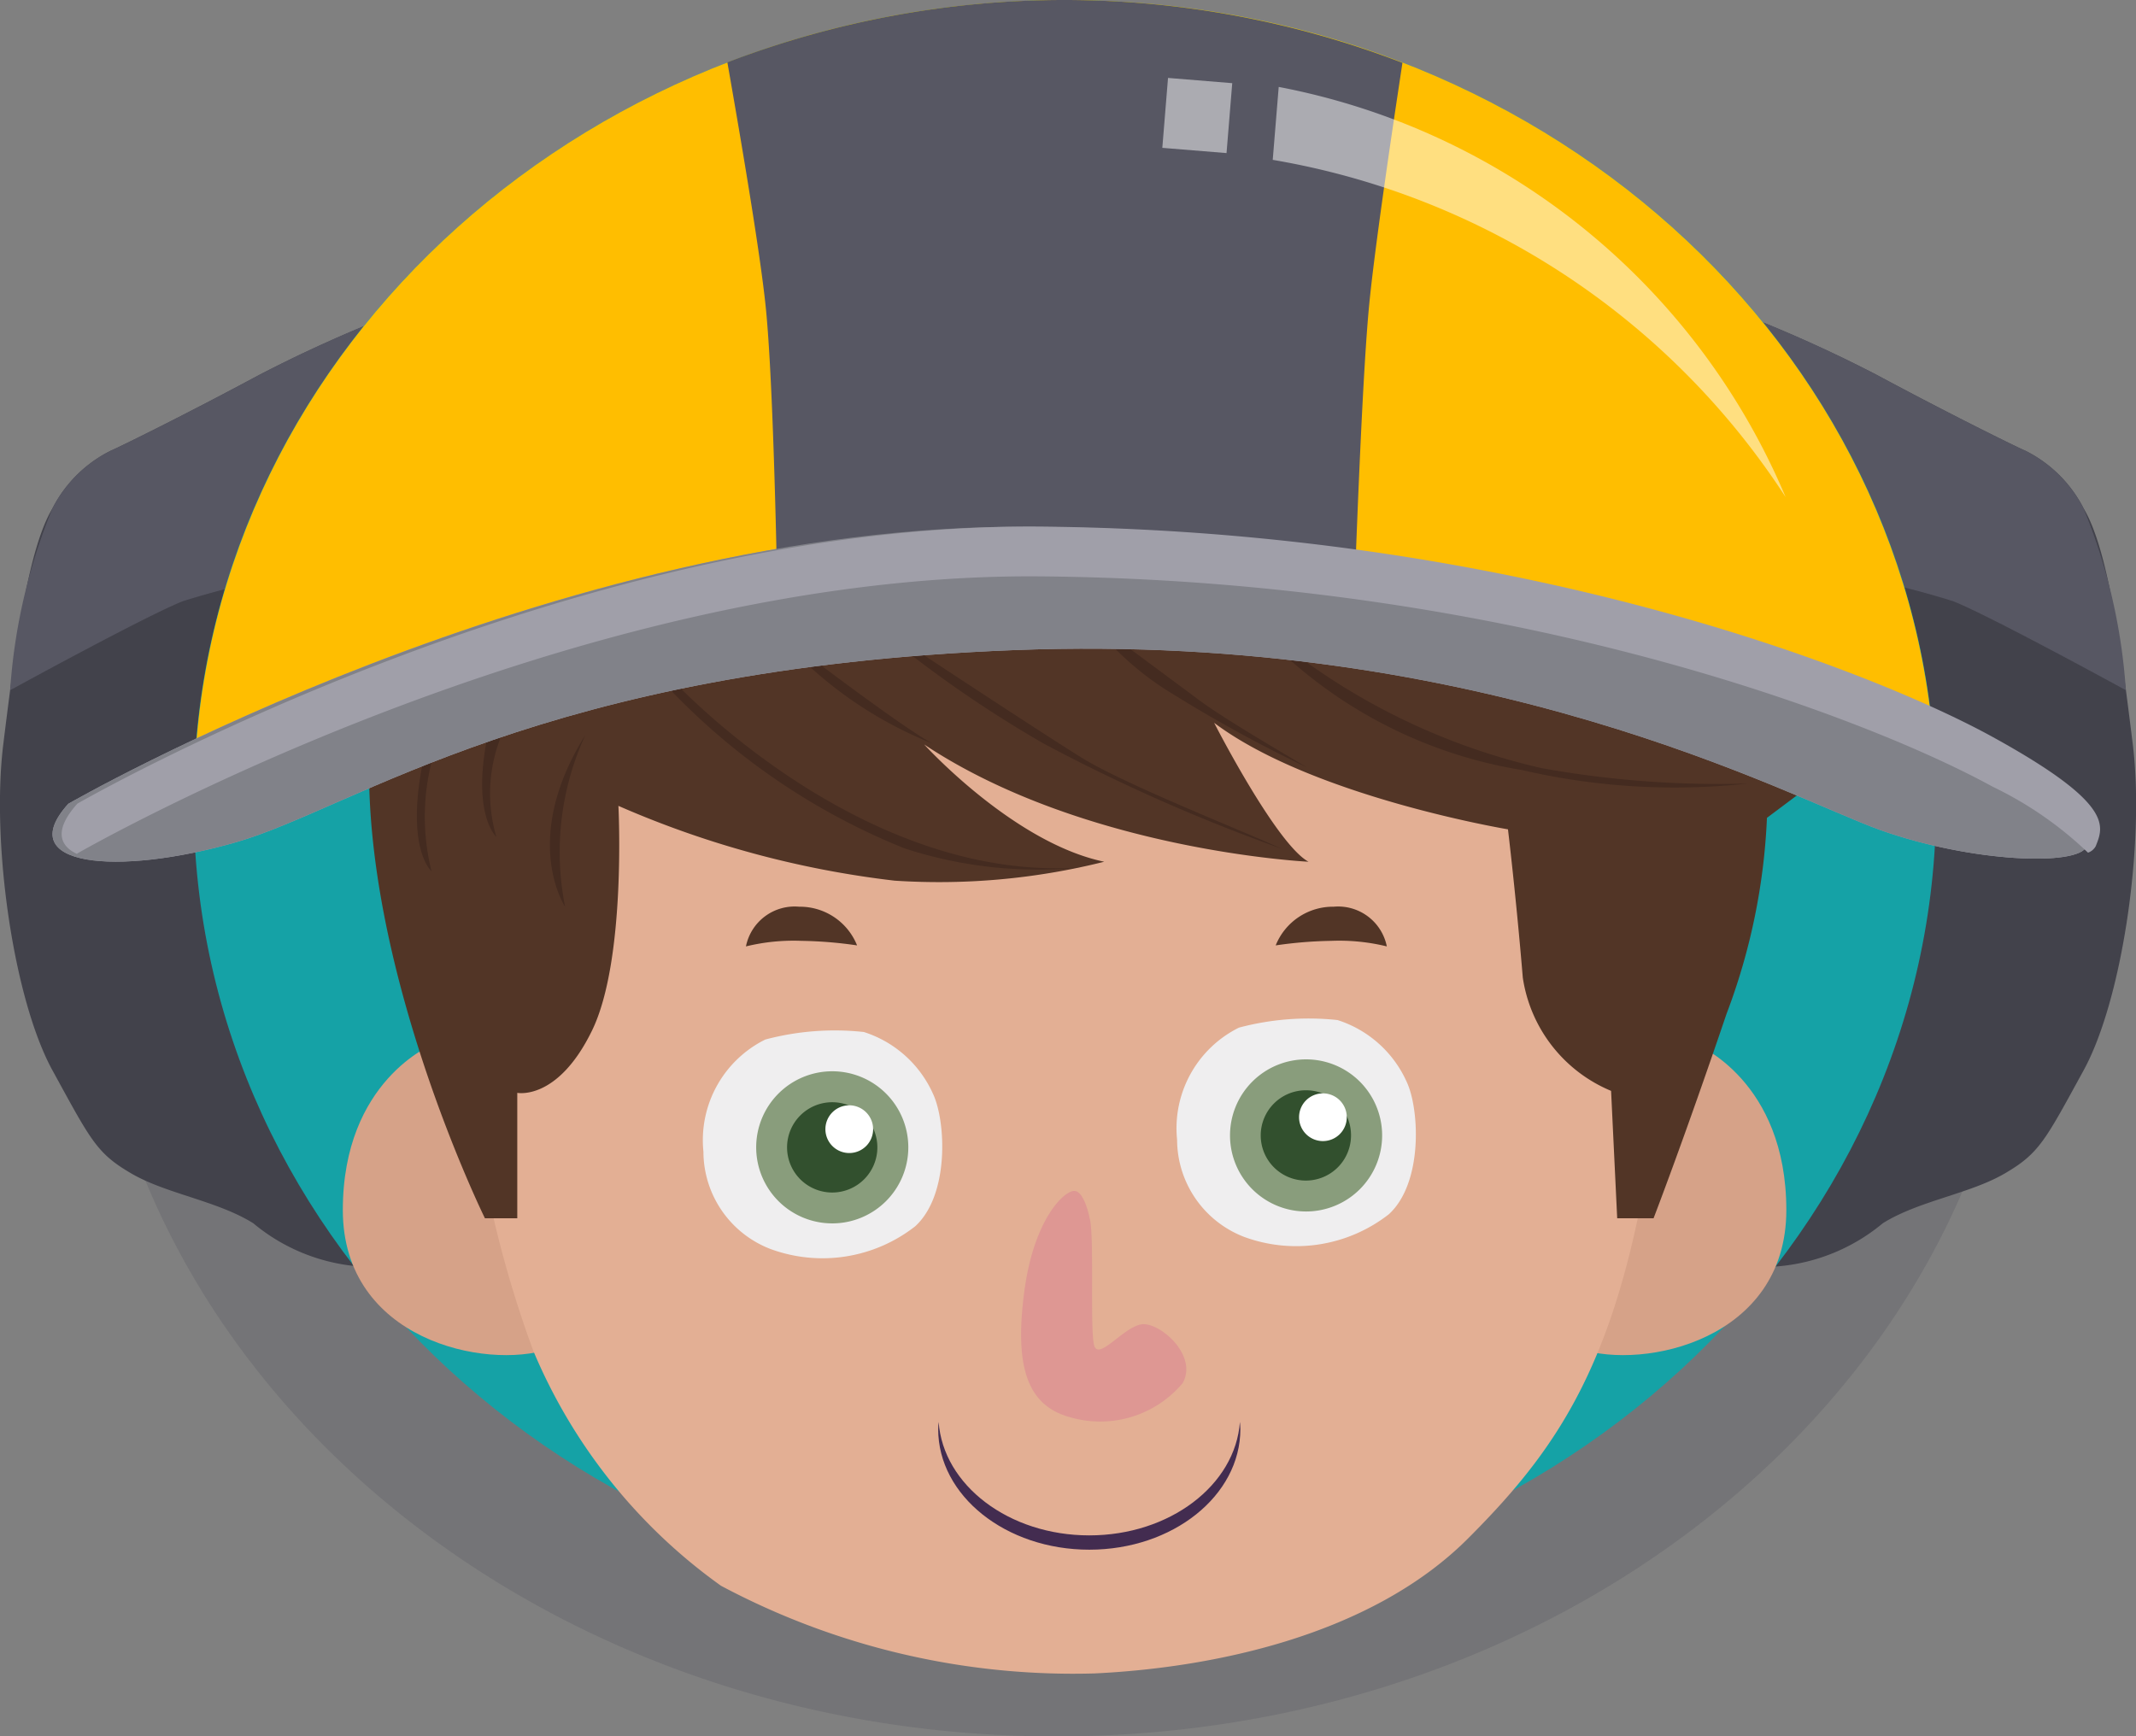 <svg xmlns="http://www.w3.org/2000/svg" width="61.502" height="50" viewBox="0 0 61.502 50">
  <rect x="0" y="0" width="61.502" height="50" fill="#808080" stroke="none"/>
  <g id="Group_6915" data-name="Group 6915" transform="translate(-158.008 -277.798)">
    <path id="Path_21421" data-name="Path 21421" d="M168.724,353.1a21.429,21.429,0,0,0-.177,2.7c0,13.336,12.467,24.147,27.849,24.147s27.847-10.811,27.847-24.147a21.117,21.117,0,0,0-.179-2.7c-7.278-3.963-16.995-6.384-27.669-6.384S176,349.134,168.724,353.1Z" transform="translate(-7.975 -52.149)" fill="#575763" opacity="0.3" style="mix-blend-mode: screen;isolation: isolate"/>
    <g id="Group_6907" data-name="Group 6907" transform="translate(158.008 286.078)">
      <path id="Path_21422" data-name="Path 21422" d="M171.493,311.839a39.554,39.554,0,0,0-6,2.5c-2.171,1.166-4.019,2.074-4.31,2.2a3.772,3.772,0,0,0-1.665,1.654c-.7,1.167-1.058,3.9-1.414,6.78s.3,7.366,1.414,9.4,1.275,2.392,2.281,2.976,2.463.78,3.5,1.427a5.424,5.424,0,0,0,4.051,1.231S162.42,328.594,171.493,311.839Z" transform="translate(-158.008 -311.833)" fill="#42424b"/>
      <path id="Path_21423" data-name="Path 21423" d="M166.408,314.335c-2.171,1.166-4.019,2.074-4.311,2.2a3.772,3.772,0,0,0-1.665,1.654,16.672,16.672,0,0,0-1.219,5.238s3.893-2.134,4.966-2.561a25.487,25.487,0,0,1,4.884-1.018,50.2,50.2,0,0,1,3.341-8.013A39.1,39.1,0,0,0,166.408,314.335Z" transform="translate(-158.921 -311.832)" fill="#575763"/>
    </g>
    <g id="Group_6908" data-name="Group 6908" transform="translate(206.025 286.078)">
      <path id="Path_21424" data-name="Path 21424" d="M355.379,311.839a39.538,39.538,0,0,1,6,2.5c2.172,1.166,4.019,2.074,4.312,2.2a3.771,3.771,0,0,1,1.664,1.654c.7,1.167,1.058,3.9,1.414,6.78s-.3,7.366-1.414,9.4-1.276,2.392-2.281,2.976-2.463.78-3.5,1.427a5.432,5.432,0,0,1-4.053,1.231S364.452,328.594,355.379,311.839Z" transform="translate(-355.378 -311.833)" fill="#42424b"/>
      <path id="Path_21425" data-name="Path 21425" d="M361.376,314.335c2.172,1.166,4.019,2.074,4.312,2.2a3.772,3.772,0,0,1,1.664,1.654,16.656,16.656,0,0,1,1.219,5.238s-3.894-2.134-4.967-2.561a25.492,25.492,0,0,0-4.885-1.018,50.133,50.133,0,0,0-3.34-8.013A39.056,39.056,0,0,1,361.376,314.335Z" transform="translate(-355.378 -311.832)" fill="#575763"/>
    </g>
    <path id="Path_21426" data-name="Path 21426" d="M231.1,300.9c0,12.76-11.233,23.1-25.087,23.1s-25.086-10.343-25.086-23.1,11.232-23.1,25.086-23.1S231.1,288.142,231.1,300.9Z" transform="translate(-17.344)" fill="#15a2a6"/>
    <path id="Path_21427" data-name="Path 21427" d="M201.173,399.253s-2.591,1.032-2.591,4.768,4.105,4.607,5.94,4l-1.864-9.462Z" transform="translate(-30.703 -91.378)" fill="#d6a288"/>
    <path id="Path_21428" data-name="Path 21428" d="M348.356,399.253s2.59,1.032,2.59,4.768-4.1,4.607-5.94,4l1.864-9.462Z" transform="translate(-141.504 -91.378)" fill="#d6a288"/>
    <path id="Path_21429" data-name="Path 21429" d="M215.146,375.091a32.1,32.1,0,0,0,1.321,4.615,15.835,15.835,0,0,0,5.4,6.754,21.562,21.562,0,0,0,10.753,2.524c3.3-.155,7.919-1.049,10.753-3.883s4.542-5.472,5.473-12.733c0,0-2.756-1.631-2.718-3.3a25.335,25.335,0,0,0-.932-5.124s-5.378-1.422-7.036-2.5-18.085.224-19.632,1.678-.516,3.963-1.073,5.905a4.141,4.141,0,0,1-2.463,2.588A17.011,17.011,0,0,0,215.146,375.091Z" transform="translate(-43.099 -62.999)" fill="#e3af94"/>
    <path id="Path_21430" data-name="Path 21430" d="M308.988,386.232a12.311,12.311,0,0,1,1.6-.131,5.777,5.777,0,0,1,1.6.16,1.43,1.43,0,0,0-1.53-1.143A1.777,1.777,0,0,0,308.988,386.232Z" transform="translate(-114.249 -81.211)" fill="#523526"/>
    <path id="Path_21431" data-name="Path 21431" d="M249.48,386.232a12.283,12.283,0,0,0-1.6-.131,5.79,5.79,0,0,0-1.6.16,1.43,1.43,0,0,1,1.53-1.143A1.775,1.775,0,0,1,249.48,386.232Z" transform="translate(-66.794 -81.211)" fill="#523526"/>
    <path id="Path_21432" data-name="Path 21432" d="M280.834,419.55s-.144-.774-.435-.791-1.176.806-1.45,2.917.064,3.259,1.322,3.6a3.1,3.1,0,0,0,3.241-.983c.452-.805-.677-1.774-1.191-1.692s-1.227,1.048-1.356.612S280.974,420.007,280.834,419.55Z" transform="translate(-91.451 -106.668)" fill="#de9793"/>
    <g id="Group_6910" data-name="Group 6910" transform="translate(168.634 294.421)">
      <path id="Path_21433" data-name="Path 21433" d="M208.865,352.706s.232,4.426-.757,6.464-2.155,1.8-2.155,1.8v3.611h-.932s-3.611-7.338-3.319-13.626c0,0,5.648-4.716,18.925-4.833a51.461,51.461,0,0,1,22.535,4.774l.873.582-2.1,1.573a18.058,18.058,0,0,1-1.165,5.648c-1.223,3.611-2.1,5.883-2.1,5.883h-1.047l-.176-3.669a4.2,4.2,0,0,1-2.542-3.261c-.193-2.329-.427-4.27-.427-4.27s-5.629-.938-8.46-3.067c0,0,1.783,3.49,2.717,4,0,0-6.444-.31-11.065-3.376,0,0,2.564,2.83,5.183,3.376a19.575,19.575,0,0,1-6.037.545A27.885,27.885,0,0,1,208.865,352.706Z" transform="translate(-201.685 -346.124)" fill="#523526"/>
      <g id="Group_6909" data-name="Group 6909" transform="translate(1.38 1.835)">
        <path id="Path_21434" data-name="Path 21434" d="M224.112,364.8a8.045,8.045,0,0,0-.583,4.943S222.229,367.809,224.112,364.8Z" transform="translate(-219.264 -362.092)" fill="#442b20"/>
        <path id="Path_21435" data-name="Path 21435" d="M215.771,363.259a4.427,4.427,0,0,0-.292,3.242s-.769-.68-.2-3.146C215.279,363.355,215.517,363.021,215.771,363.259Z" transform="translate(-213.193 -360.861)" fill="#442b20"/>
        <path id="Path_21436" data-name="Path 21436" d="M207.877,366.557a6.461,6.461,0,0,0-.1,3.494s-.789-.66-.209-3.338Z" transform="translate(-207.358 -363.422)" fill="#442b20"/>
        <path id="Path_21437" data-name="Path 21437" d="M236.711,358.418s5.36,5.818,11.726,5.364a12.339,12.339,0,0,1-5.088-.551,19.269,19.269,0,0,1-6.969-4.813Z" transform="translate(-229.319 -357.263)" fill="#442b20"/>
        <path id="Path_21438" data-name="Path 21438" d="M253.181,355.786s2.736,2.077,3.475,2.446a11.631,11.631,0,0,1-3.794-2.446Z" transform="translate(-241.791 -355.271)" fill="#442b20"/>
        <path id="Path_21439" data-name="Path 21439" d="M309.586,354.583a18.807,18.807,0,0,0,7.049,3.261,28.783,28.783,0,0,0,5.94.446,19.44,19.44,0,0,1-6.494-.389,13.283,13.283,0,0,1-7.092-3.551Z" transform="translate(-284.263 -354.185)" fill="#442b20"/>
        <path id="Path_21440" data-name="Path 21440" d="M289.455,353.669s1.457,1.078,2.257,1.675,2.423,1.528,3.142,1.965A39.495,39.495,0,0,1,291,355.2a8.51,8.51,0,0,1-1.88-1.531Z" transform="translate(-269.229 -353.669)" fill="#442b20"/>
        <path id="Path_21441" data-name="Path 21441" d="M264.893,354.351s3.631,2.4,4.889,3.182,4.545,2.069,5.782,2.635a50.965,50.965,0,0,1-6.842-3.022,33.856,33.856,0,0,1-4.135-2.8Z" transform="translate(-250.664 -354.185)" fill="#442b20"/>
      </g>
    </g>
    <path id="Path_21442" data-name="Path 21442" d="M206.076,294.421c9.613,0,18.386,2.188,25.067,5.787-.4-12.437-11.466-22.41-25.067-22.41s-24.668,9.972-25.066,22.41C187.69,296.609,196.462,294.421,206.076,294.421Z" transform="translate(-17.406)" fill="#ffbe00"/>
    <path id="Path_21443" data-name="Path 21443" d="M273.394,449.366c-2.317,0-4.205-1.446-4.338-3.267-.006.069-.013.136-.013.207,0,1.918,1.948,3.472,4.351,3.472s4.35-1.554,4.35-3.472c0-.07-.009-.137-.013-.207C277.6,447.92,275.709,449.366,273.394,449.366Z" transform="translate(-84.022 -127.356)" fill="#432c50"/>
    <path id="Path_21444" data-name="Path 21444" d="M164.677,348.121s14.034-8.095,27.719-7.978,23.932,4.135,27.427,6.056,3.2,2.563,2.969,3.145-3.321.466-5.939-.467-11.3-5.706-24.924-5.183-18.983,4.543-22.419,5.532S163.046,349.926,164.677,348.121Z" transform="translate(-4.702 -47.177)" fill="#a09fa9"/>
    <path id="Path_21445" data-name="Path 21445" d="M262.143,294.988c.1-2.666.259-6.7.435-8.462.144-1.464.559-4.328.953-6.919a27.11,27.11,0,0,0-19.438-.014c.46,2.615.944,5.516,1.1,7,.185,1.751.29,5.737.342,8.387a61.664,61.664,0,0,1,16.609.011Z" transform="translate(-65.142)" fill="#575763"/>
    <g id="Group_6911" data-name="Group 6911" transform="translate(159.52 292.965)">
      <path id="Path_21446" data-name="Path 21446" d="M164.677,348.121s14.034-8.095,27.719-7.978,23.932,4.135,27.427,6.056,3.2,2.563,2.969,3.145-3.321.466-5.939-.467-11.3-5.706-24.924-5.183-18.983,4.543-22.419,5.532S163.046,349.926,164.677,348.121Z" transform="translate(-164.223 -340.142)" fill="#818289"/>
      <path id="Path_21447" data-name="Path 21447" d="M165.745,349.564l.012-.014s14.034-8.094,27.718-7.978,23.933,4.135,27.428,6.056a10.614,10.614,0,0,1,2.746,1.9.4.4,0,0,0,.223-.188c.231-.583.523-1.223-2.97-3.145s-13.744-5.939-27.428-6.056-27.718,7.978-27.718,7.978C165.113,348.834,165.2,349.309,165.745,349.564Z" transform="translate(-165.041 -340.142)" fill="#a09fa9"/>
    </g>
    <g id="Group_6912" data-name="Group 6912" transform="translate(191.475 280.042)">
      <path id="Path_21448" data-name="Path 21448" d="M308.8,288.085l-.172,2.1a21.987,21.987,0,0,1,14.768,9.712A19.881,19.881,0,0,0,308.8,288.085Z" transform="translate(-305.449 -287.826)" fill="#fff" opacity="0.5"/>
      <rect id="Rectangle_1493" data-name="Rectangle 1493" width="1.855" height="2.02" transform="translate(0.164 0) rotate(4.664)" fill="#fff" opacity="0.5"/>
    </g>
    <g id="Group_6913" data-name="Group 6913" transform="translate(178.259 307.471)">
      <path id="Path_21449" data-name="Path 21449" d="M245.872,399.811a7.768,7.768,0,0,0-2.838.217,3.235,3.235,0,0,0-1.781,3.23,3.008,3.008,0,0,0,1.927,2.8,4.332,4.332,0,0,0,4.17-.652c.986-.9.884-3,.522-3.795A3.271,3.271,0,0,0,245.872,399.811Z" transform="translate(-241.25 -399.767)" fill="#efeeef"/>
      <path id="Path_21450" data-name="Path 21450" d="M251.9,406.789a2.19,2.19,0,1,1-2.191-2.191A2.19,2.19,0,0,1,251.9,406.789Z" transform="translate(-245.998 -403.423)" fill="#899d7c"/>
      <path id="Path_21451" data-name="Path 21451" d="M253.789,409.573a1.3,1.3,0,1,1-1.3-1.3A1.3,1.3,0,0,1,253.789,409.573Z" transform="translate(-248.778 -406.207)" fill="#32502e"/>
      <path id="Path_21452" data-name="Path 21452" d="M257.069,409.312a.687.687,0,1,1-.687-.686A.688.688,0,0,1,257.069,409.312Z" transform="translate(-252.18 -406.471)" fill="#fff"/>
    </g>
    <g id="Group_6914" data-name="Group 6914" transform="translate(191.897 307.127)">
      <path id="Path_21453" data-name="Path 21453" d="M301.928,398.395a7.805,7.805,0,0,0-2.839.218,3.237,3.237,0,0,0-1.781,3.23,3.009,3.009,0,0,0,1.926,2.794,4.335,4.335,0,0,0,4.172-.651c.982-.9.882-3,.521-3.794A3.273,3.273,0,0,0,301.928,398.395Z" transform="translate(-297.305 -398.351)" fill="#efeeef"/>
      <path id="Path_21454" data-name="Path 21454" d="M307.96,405.375a2.19,2.19,0,1,1-2.189-2.191A2.19,2.19,0,0,1,307.96,405.375Z" transform="translate(-302.053 -402.008)" fill="#899d7c"/>
      <path id="Path_21455" data-name="Path 21455" d="M309.847,408.154a1.3,1.3,0,1,1-1.294-1.3A1.293,1.293,0,0,1,309.847,408.154Z" transform="translate(-304.836 -404.788)" fill="#32502e"/>
      <path id="Path_21456" data-name="Path 21456" d="M313.127,407.895a.687.687,0,1,1-.686-.686A.687.687,0,0,1,313.127,407.895Z" transform="translate(-308.238 -405.054)" fill="#fff"/>
    </g>
  </g>
</svg>

